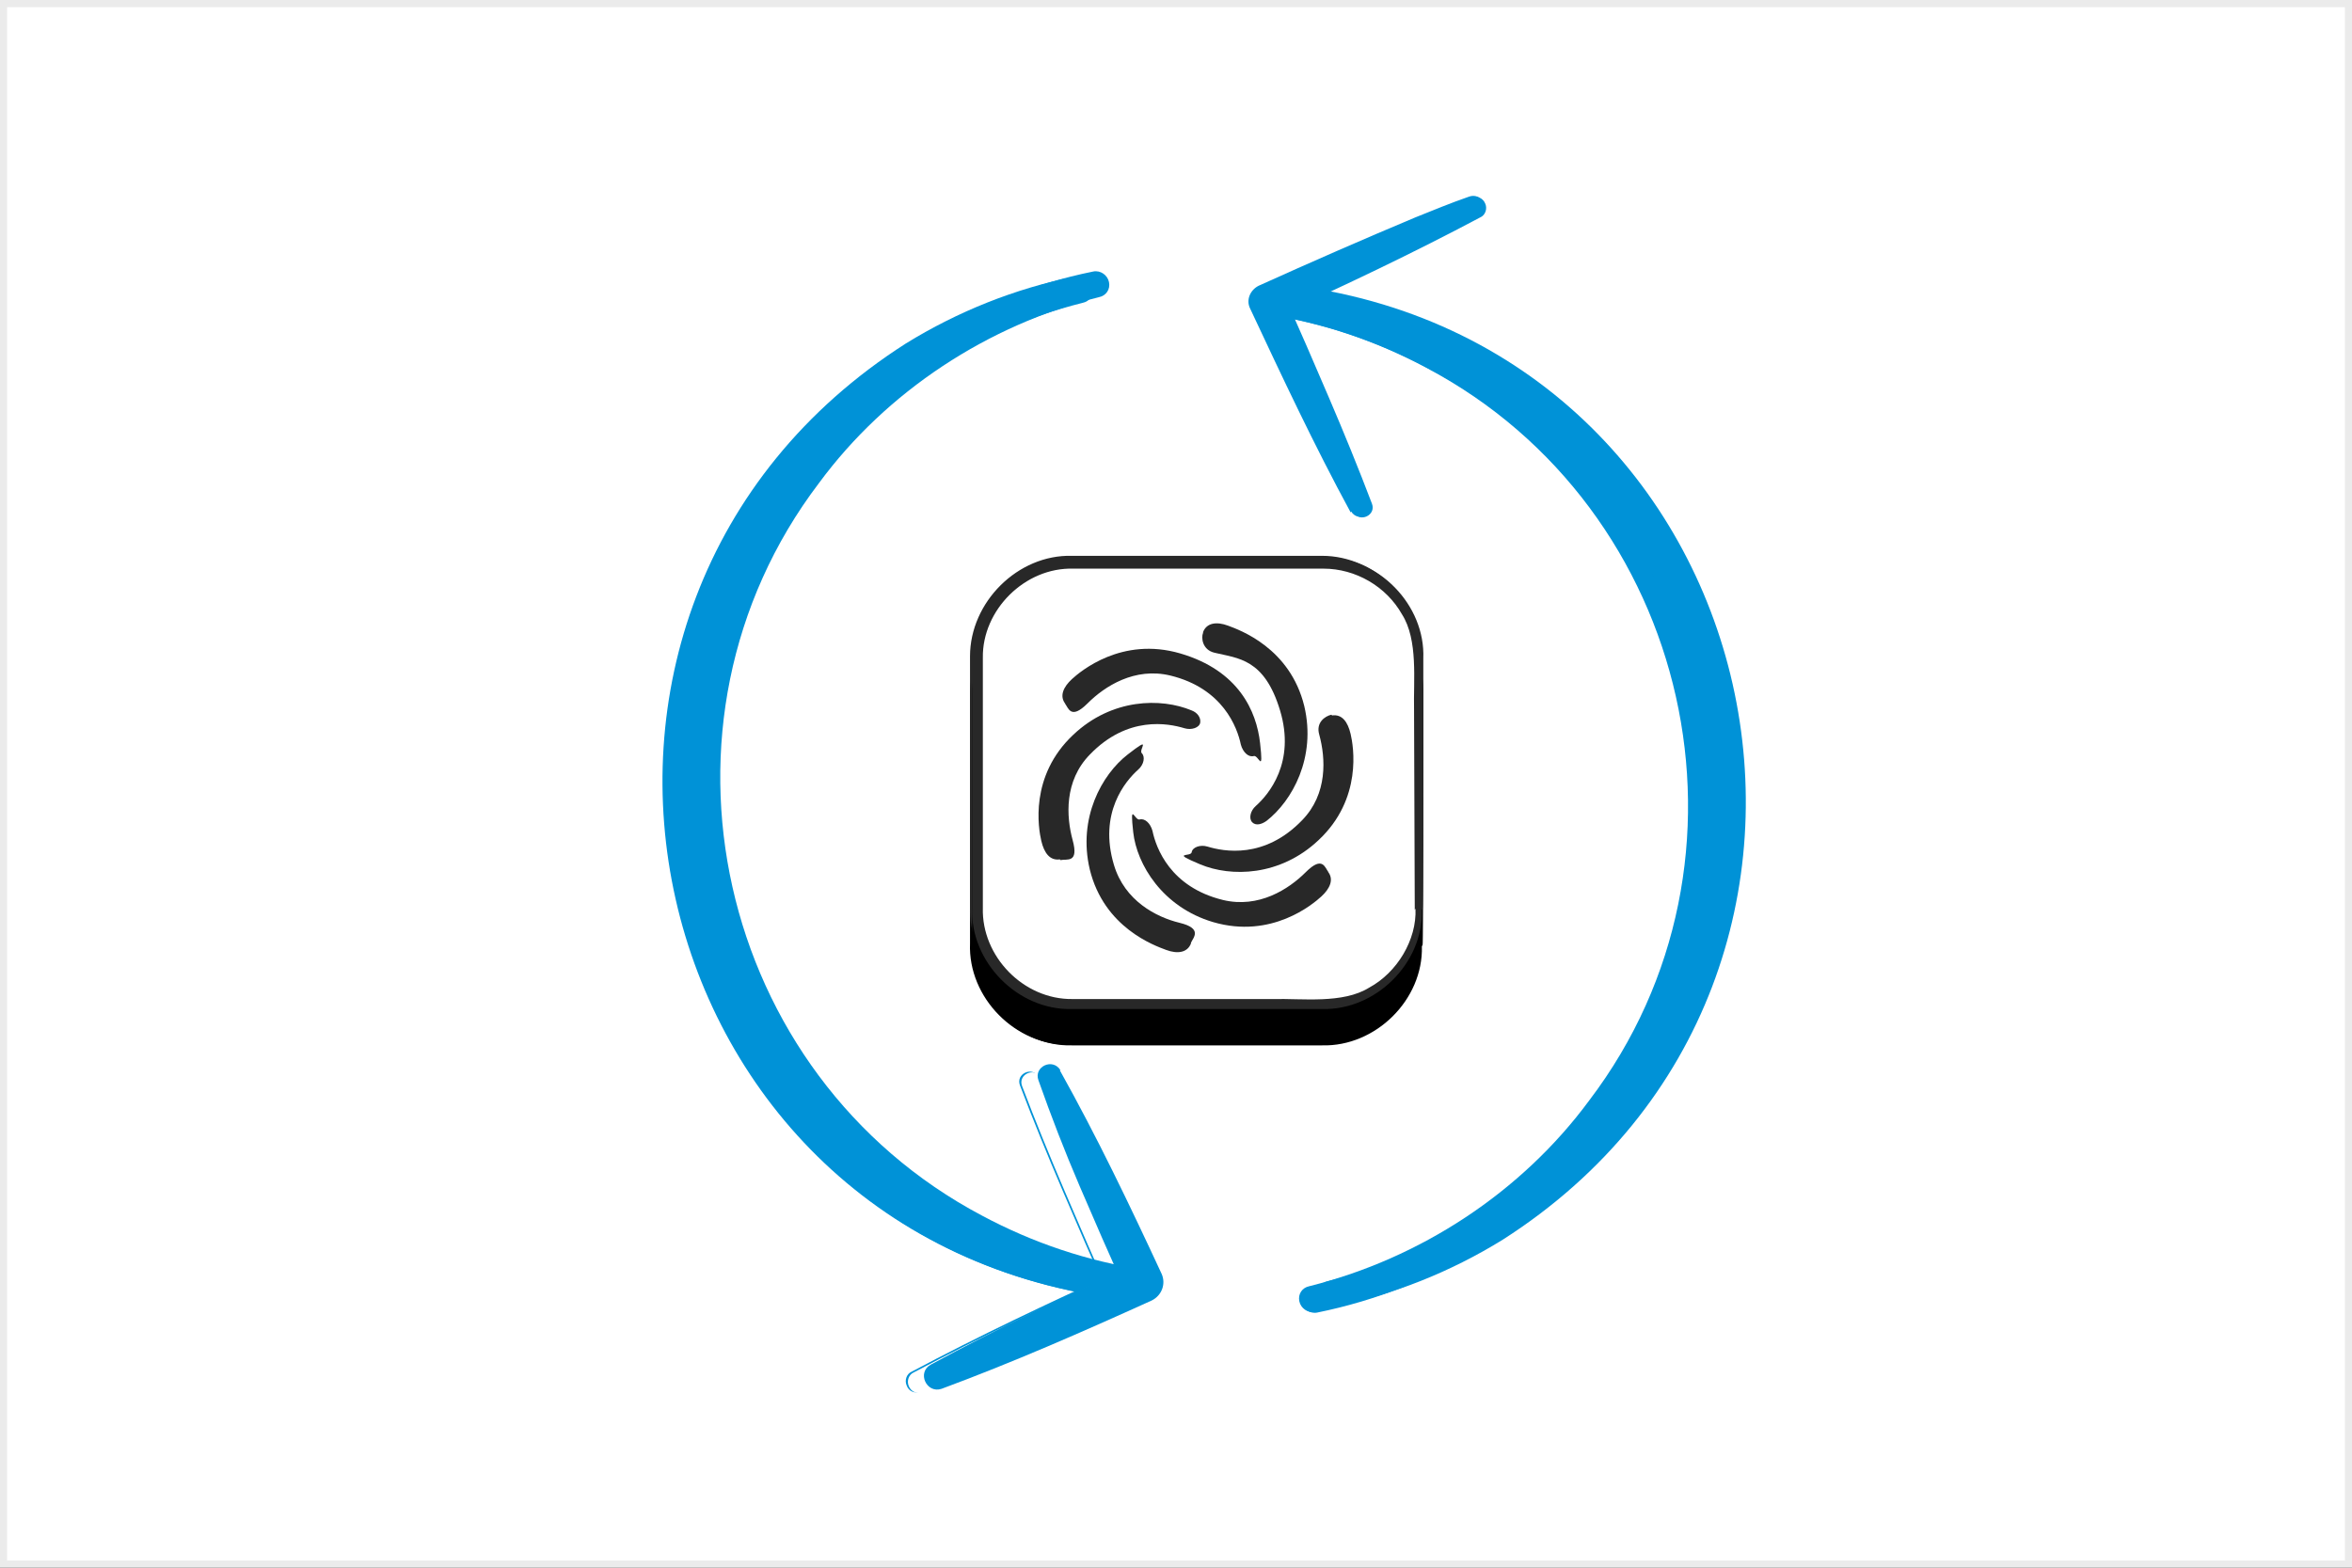 <?xml version="1.0" encoding="UTF-8"?>
<svg xmlns="http://www.w3.org/2000/svg" width="116.4mm" height="77.6mm" version="1.1" viewBox="0 0 330 220">
  <rect x="0" y="0" width="330" height="220" fill="#333333" stroke="none"/>
  <defs>
    <style>
      .cls-1 {
        fill: #fff;
      }

      .cls-2 {
        fill: #0092d7;
      }

      .cls-3 {
        isolation: isolate;
      }

      .cls-4 {
        fill: #282828;
      }

      .cls-5 {
        mix-blend-mode: multiply;
      }

      .cls-6 {
        display: none;
      }

      .cls-7 {
        fill: #ebebeb;
      }
    </style>
  </defs>
  <!-- Generator: Adobe Illustrator 28.7.3, SVG Export Plug-In . SVG Version: 1.2.0 Build 164)  -->
  <g class="cls-3">
    <g id="_レイヤー_1" data-name="レイヤー_1">
      <g class="cls-3">
        <g id="_レイヤー_1-2" data-name="_レイヤー_1">
          <g>
            <rect class="cls-1" x=".5" y=".5" width="329" height="219"/>
            <path class="cls-7" d="M329,1v218H1V1h328M330,0H0v220h330V0h0Z"/>
          </g>
          <g>
            <g>
              <path class="cls-2" d="M177.7,40.6c68.7,7.9,88.6,97,30.5,134.1-7.3,4.5-15.3,7.7-23.7,9.4-1,.2-2-.5-2.2-1.5s.4-1.9,1.4-2.1c15.6-3.9,29.8-13.2,39.3-26.1,25.6-33.7,14.4-83.1-22.9-102.8-7.1-3.8-14.8-6.4-22.8-7.6-2.1-.3-1.8-3.5.4-3.3h0Z"/>
              <path class="cls-2" d="M189.5,71.9c-5.1-9.4-9.6-19-14.1-28.6-.6-1.2,0-2.6,1.2-3.2,7.3-3.3,14.6-6.5,22-9.6,2.5-1,4.9-2,7.5-2.9.8-.3,1.7,0,2,.9.3.7,0,1.6-.7,1.9-9.4,5-19.1,9.6-28.8,14l1.2-3.2c2.2,4.8,4.3,9.7,6.4,14.6,2.1,4.9,4.1,9.8,6,14.8.6,1.6-1.7,2.7-2.6,1.2h0Z"/>
            </g>
            <g>
              <path class="cls-2" d="M157.6,182.3c-68.7-7.9-88.6-97-30.5-134.1,7.3-4.5,15.3-7.7,23.7-9.4,1-.2,2,.5,2.2,1.5s-.4,1.9-1.4,2.1c-15.6,3.9-29.8,13.2-39.3,26.1-25.6,33.7-14.4,83.1,22.9,102.8,7.1,3.8,14.8,6.4,22.8,7.6,2.1.3,1.8,3.5-.4,3.3h0Z"/>
              <path class="cls-2" d="M145.8,151c5.1,9.4,9.6,19,14.1,28.6.6,1.2,0,2.6-1.2,3.2-7.3,3.3-14.6,6.5-22,9.6-2.5,1-4.9,2-7.5,2.9-.8.3-1.7,0-2-.9-.3-.7,0-1.6.7-1.9,9.4-5,19.1-9.6,28.8-14l-1.2,3.2c-2.2-4.8-4.3-9.7-6.4-14.6-2.1-4.9-4.1-9.8-6-14.8-.6-1.6,1.7-2.7,2.6-1.2h0Z"/>
            </g>
          </g>
          <g>
            <g>
              <g class="cls-5">
                <rect x="136.7" y="84.1" width="62" height="62" rx="13.3" ry="13.3"/>
                <path d="M199.2,132.7c.2,7.5-6.5,14.1-14,13.9h-35.1c-7.6.2-14.3-6.6-14-14.2v-35.1c0-7.6,6.7-14.3,14.3-14.1h35.1c7.6,0,14.2,6.7,13.9,14.2v7s0,28.2,0,28.1h0v.2ZM198.2,132.7v-28.1c-.2-4.1.5-9.8-1.8-13.4-2.2-3.9-6.5-6.4-11-6.4h-35.1c-6.8-.2-12.8,5.8-12.7,12.5v35.1c-.2,6.8,5.7,12.9,12.6,12.8h28.1c4.1,0,9.8.7,13.5-1.6,3.9-2.1,6.7-6.7,6.5-11.1h0v.2Z"/>
              </g>
              <g>
                <rect class="cls-1" x="136.7" y="78.9" width="62" height="62" rx="13.3" ry="13.3"/>
                <path class="cls-4" d="M199.2,127.5c.2,7.5-6.5,14.1-14,13.9h-35.1c-7.6.2-14.3-6.6-14-14.2v-35.1c0-7.6,6.7-14.3,14.3-14.1h35.1c7.6,0,14.2,6.7,13.9,14.2v7s0,28.2,0,28.1h0v.2ZM198.2,127.5v-28.1c-.2-4.1.5-9.8-1.8-13.4-2.2-3.9-6.5-6.4-11-6.4h-35.1c-6.8-.2-12.8,5.8-12.7,12.5v35.1c-.2,6.8,5.7,12.9,12.6,12.8h28.1c4.1,0,9.8.7,13.5-1.6,3.9-2.1,6.7-6.7,6.5-11.1h0v.2Z"/>
              </g>
            </g>
            <path class="cls-4" d="M178.4,109.8c.6-1.4,1-3,1-4.6v-.4c0-3.2-1.2-6.2-3.5-8.5s-5.2-3.5-8.4-3.5-6.1,1.3-8.4,3.5c-2.2,2.2-3.5,5.3-3.5,8.5s0,.2,0,.4c0,1.6.4,3.1,1,4.6-.6,1.4-1,3-1,4.6v.4c0,3.2,1.2,6.2,3.5,8.5s5.2,3.5,8.4,3.5,6.1-1.3,8.4-3.5c2.2-2.2,3.5-5.3,3.5-8.5s0-.2,0-.4c0-1.6-.4-3.1-1-4.6ZM167.7,122.9c-1.4,0-2.8-.4-4.1-1.1-.6-.3-1.1-.8-1.6-1.3-.7-.8-1.3-1.6-1.7-2.6s-.6-2-.6-3.1v-1c1.9,1.7,4.3,2.8,6.8,3,.4-.2.8-.5,1.2-.8.2,0,.3-.3.4-.4.8-.8,1.4-1.8,1.8-2.9-1.4.4-2.9.4-4.3,0-1.4-.4-2.7-1.1-3.7-2.1-.2-.3-.5-.5-.7-.8,0,0-.2-.2-.3-.4-.7-1.1-1.2-2.3-1.3-3.6v-1c0-1.1.2-2.1.6-3.1.4-1,1-1.9,1.7-2.6.7-.8,1.6-1.3,2.6-1.8,1-.4,2-.6,3.1-.6s2.1.2,3.1.6,1.9,1,2.6,1.8c.7.8,1.3,1.6,1.7,2.6s.6,2,.6,3.1,0,.7,0,1c-1.9-1.7-4.3-2.8-6.8-3-.4.2-.8.5-1.2.8-.2,0-.3.3-.4.4-.8.8-1.4,1.8-1.8,2.9,1.4-.4,2.9-.4,4.2,0,1.4.4,2.7,1.1,3.7,2.1.2.3.5.5.7.8,0,0,.2.2.3.4.7,1.1,1.2,2.3,1.3,3.6v1c0,1.1-.2,2.1-.6,3.1-.4,1-1,1.9-1.7,2.6-.7.8-1.6,1.3-2.6,1.8-1,.4-2,.6-3.1.6h0Z"/>
          </g>
          <g class="cls-6">
            <path class="cls-4" d="M167.8,90.8c.4-1.1,1.8-1.3,3.2-.9s7.8,2.8,9.7,10.2c1.6,6.5-1.5,11.9-4.8,14.5-.6.5-1.4.6-1.8.2s-.3-1.4.4-2.1c1.6-1.5,5-5.4,3.1-12-1.3-4.5-5.3-6.6-8.2-7.3-1.6-.3-1.7-1.8-1.4-2.6,0,0-.2,0-.2,0Z"/>
            <path class="cls-4" d="M150.4,99.8c-.8-1-.3-2.2.9-3.2s6.3-5.4,13.7-3.3c6.4,1.8,9.6,7.3,10.1,11.4s-.2,1.5-.8,1.7-1.4-.4-1.6-1.4c-.5-2.1-2.2-7-8.9-8.7-4.6-1.1-8.2,1.3-10.5,3.5-1.1,1.1-2.5.5-3,0h0Z"/>
            <path class="cls-4" d="M149.7,119.5c-1.2.2-2-.8-2.3-2.3s-1.5-8.2,4-13.4c4.8-4.6,11.1-4.6,14.9-3.1.7.3,1.2.9,1.1,1.5-.2.7-1.1,1-2,.7-2.1-.6-7.3-1.6-11.9,3.3-3.3,3.4-3,7.8-2.2,10.8s-.8,2.4-1.5,2.6h0Z"/>
            <path class="cls-4" d="M166.2,130c-.4,1.1-1.8,1.3-3.2.9s-7.8-2.8-9.7-10.2c-1.6-6.5,1.5-11.9,4.8-14.5s1.4-.6,1.8-.2.3,1.4-.4,2.1c-1.6,1.5-5,5.4-3.1,12,1.3,4.5,5.3,6.6,8.2,7.3,1.6.4,1.7,1.8,1.4,2.6h.2Z"/>
            <path class="cls-4" d="M183.5,121c.8,1,.3,2.2-.9,3.2-1.1,1-6.3,5.4-13.7,3.2-6.4-1.8-9.6-7.3-10.1-11.4,0-.8.2-1.5.8-1.7s1.4.4,1.6,1.4c.5,2.1,2.2,7,8.9,8.7,4.6,1.1,8.3-1.3,10.5-3.5,1.1-1.1,2.5-.5,3,0h0Z"/>
            <path class="cls-4" d="M184.1,101.2c1.2-.2,2,.8,2.3,2.3s1.5,8.2-4,13.4c-4.8,4.6-11.1,4.6-14.9,3.1-.7-.3-1.2-.9-1-1.5s1-1,2-.7c2.1.6,7.3,1.6,11.9-3.3,4.7-4.9,3-7.8,2.2-10.8-.4-1.5.8-2.4,1.5-2.6h0Z"/>
          </g>
        </g>
      </g>
      <g>
        <g>
          <g>
            <path class="cls-2" d="M178,40.7c68.7,7.9,88.6,97,30.5,134.1-7.3,4.5-15.3,7.7-23.7,9.4-1,.2-2-.5-2.2-1.5-.2-1,.4-1.9,1.4-2.1,15.6-3.9,29.8-13.2,39.3-26.1,25.6-33.7,14.4-83.1-22.9-102.8-7.1-3.8-14.8-6.4-22.8-7.6-2.1-.3-1.8-3.5.4-3.3h0Z"/>
            <path class="cls-2" d="M189.8,72c-5.1-9.4-9.6-19-14.1-28.6-.6-1.2,0-2.6,1.2-3.2,7.3-3.3,14.6-6.5,22-9.6,2.5-1,4.9-2,7.5-2.9.8-.3,1.7.1,2,.9.3.7,0,1.6-.7,1.9-9.4,5-19.1,9.6-28.8,14,0,0,1.2-3.2,1.2-3.2,2.2,4.8,4.3,9.7,6.4,14.6,2.1,4.9,4.1,9.8,6,14.8.6,1.6-1.7,2.7-2.6,1.2h0Z"/>
          </g>
          <g>
            <path class="cls-2" d="M157.9,182.4c-68.7-7.9-88.6-97-30.5-134.1,7.3-4.5,15.3-7.7,23.7-9.4,1-.2,2,.5,2.2,1.5.2,1-.4,1.9-1.4,2.1-15.6,3.9-29.8,13.2-39.3,26.1-25.6,33.7-14.4,83.1,22.9,102.8,7.1,3.8,14.8,6.4,22.8,7.6,2.1.3,1.8,3.5-.4,3.3h0Z"/>
            <path class="cls-1" d="M146.1,151.1c5.1,9.4,9.6,19,14.1,28.6.6,1.2,0,2.6-1.2,3.2-7.3,3.3-14.6,6.5-22,9.6-2.5,1-4.9,2-7.5,2.9-.8.3-1.7-.1-2-.9-.3-.7,0-1.6.7-1.9,9.4-5,19.1-9.6,28.8-14,0,0-1.2,3.2-1.2,3.2-2.2-4.8-4.3-9.7-6.4-14.6-2.1-4.9-4.1-9.8-6-14.8-.6-1.6,1.7-2.7,2.6-1.2h0Z"/>
          </g>
          <path class="cls-2" d="M180.3,39.9c68.7,7.9,88.6,97,30.5,134.1-7.3,4.5-15.3,7.7-23.7,9.4-1,.2-2-.5-2.2-1.5-.2-1,.4-1.9,1.4-2.1,15.6-3.9,29.8-13.2,39.3-26.1,25.6-33.7,14.4-83.1-22.9-102.8-7.1-3.8-14.8-6.4-22.8-7.6-2.1-.3-1.8-3.5.4-3.3h0Z"/>
          <g>
            <path class="cls-2" d="M160.2,181.6c-68.7-7.9-88.6-97-30.5-134.1,7.3-4.5,15.3-7.7,23.7-9.4,1-.2,2,.5,2.2,1.5.2,1-.4,1.9-1.4,2.1-15.6,3.9-29.8,13.2-39.3,26.1-25.6,33.7-14.4,83.1,22.9,102.8,7.1,3.8,14.8,6.4,22.8,7.6,2.1.3,1.8,3.5-.4,3.3h0Z"/>
            <path class="cls-2" d="M148.7,150.2c5.2,9.3,9.8,18.9,14.3,28.6.6,1.4,0,3-1.4,3.7-9.7,4.4-19.5,8.7-29.5,12.4-2.1.7-3.5-2.3-1.5-3.4,9.4-5.1,19-9.7,28.7-14.1,0,0-1.4,3.7-1.4,3.7-2.2-4.9-4.3-9.7-6.4-14.6-2.1-4.9-4-9.8-5.8-14.9-.7-1.9,2-3.2,3.1-1.4h0Z"/>
          </g>
        </g>
        <g>
          <g>
            <g class="cls-5">
              <rect x="137" y="84.2" width="62" height="62" rx="13.3" ry="13.3"/>
              <path d="M199.5,132.8c.2,7.5-6.5,14.1-14,13.9,0,0-7,0-7,0h-28.1c-7.6.2-14.3-6.6-14-14.2,0,0,0-7,0-7,0,0,0-28.1,0-28.1-.1-7.6,6.7-14.3,14.3-14.1,0,0,7,0,7,0,0,0,28.1,0,28.1,0,7.6-.1,14.2,6.7,13.9,14.2,0,0,0,7,0,7,0,0,0,28.2-.1,28.1h0ZM198.5,132.8s-.1-28.1-.1-28.1c-.1-4.1.6-9.8-1.7-13.4-2.2-3.9-6.5-6.4-11-6.4-5.2,0-30.5,0-35.1,0-6.8-.2-12.8,5.8-12.7,12.5,0,5.2,0,30.5,0,35.1-.2,6.8,5.7,12.9,12.6,12.8,0,0,28.1,0,28.1,0,4.1-.1,9.8.7,13.5-1.6,3.9-2.1,6.7-6.7,6.5-11.1h0Z"/>
            </g>
            <g>
              <rect class="cls-1" x="137" y="79" width="62" height="62" rx="13.3" ry="13.3"/>
              <path class="cls-4" d="M199.5,127.7c.2,7.5-6.5,14.1-14,13.9,0,0-7,0-7,0h-28.1c-7.6.2-14.3-6.6-14-14.2,0,0,0-7,0-7,0,0,0-28.1,0-28.1-.1-7.6,6.7-14.3,14.3-14.1,0,0,7,0,7,0,0,0,28.1,0,28.1,0,7.6-.1,14.2,6.7,13.9,14.2,0,0,0,7,0,7,0,0,0,28.2-.1,28.1h0ZM198.5,127.7s-.1-28.1-.1-28.1c-.1-4.1.6-9.8-1.7-13.4-2.2-3.9-6.5-6.4-11-6.4-5.2,0-30.5,0-35.1,0-6.8-.2-12.8,5.8-12.7,12.5,0,5.2,0,30.5,0,35.1-.2,6.8,5.7,12.9,12.6,12.8,0,0,28.1,0,28.1,0,4.1-.1,9.8.7,13.5-1.6,3.9-2.1,6.7-6.7,6.5-11.1h0Z"/>
            </g>
          </g>
          <g>
            <path class="cls-4" d="M168.8,88.7c.5-1.3,1.9-1.5,3.5-.9s8.7,3.1,10.7,11.3c1.7,7.2-1.7,13.3-5.3,16.1-.7.5-1.5.7-2,.2s-.3-1.6.5-2.3c1.8-1.6,5.6-6.1,3.4-13.4s-5.9-7.3-9.2-8.1c-1.7-.4-1.9-2.1-1.6-2.8Z"/>
            <path class="cls-4" d="M149.5,98.8c-.9-1.1-.3-2.4.9-3.5s7-6,15.2-3.6,10.7,8.1,11.2,12.6-.2,1.6-.9,1.8-1.5-.5-1.8-1.6c-.5-2.4-2.5-7.9-9.9-9.7-5-1.2-9.2,1.5-11.6,3.9s-2.7.6-3.2,0Z"/>
            <path class="cls-4" d="M148.7,120.6c-1.4.2-2.2-.9-2.6-2.6s-1.7-9.1,4.5-14.9c5.4-5.1,12.3-5.2,16.6-3.4.8.3,1.3,1,1.2,1.7s-1.2,1.1-2.2.8c-2.3-.7-8-1.8-13.3,3.7-3.6,3.7-3.3,8.7-2.4,12s-.8,2.6-1.7,2.8Z"/>
            <path class="cls-4" d="M167.1,132.4c-.5,1.3-1.9,1.5-3.5.9s-8.7-3.1-10.7-11.3c-1.7-7.2,1.7-13.3,5.3-16.1s1.5-.7,2-.2.3,1.6-.5,2.3c-1.8,1.6-5.6,6.1-3.4,13.4,1.5,5,5.9,7.3,9.2,8.1s1.9,2.1,1.6,2.8Z"/>
            <path class="cls-4" d="M186.3,122.3c.9,1.1.3,2.4-.9,3.5s-7,6-15.2,3.6c-7.1-2.1-10.7-8.1-11.2-12.6s.2-1.6.9-1.8,1.5.5,1.8,1.6c.5,2.4,2.5,7.9,9.9,9.7,5,1.2,9.2-1.5,11.6-3.9s2.7-.6,3.2,0Z"/>
            <path class="cls-4" d="M186.9,100.4c1.4-.2,2.2.9,2.6,2.6s1.7,9.1-4.5,14.9c-5.4,5.1-12.3,5.2-16.6,3.4s-1.3-1-1.2-1.7,1.2-1.1,2.2-.8c2.3.7,8,1.8,13.3-3.7,3.6-3.7,3.3-8.7,2.4-12-.5-1.7.8-2.6,1.7-2.8Z"/>
          </g>
        </g>
      </g>
    </g>
  </g>
</svg>
